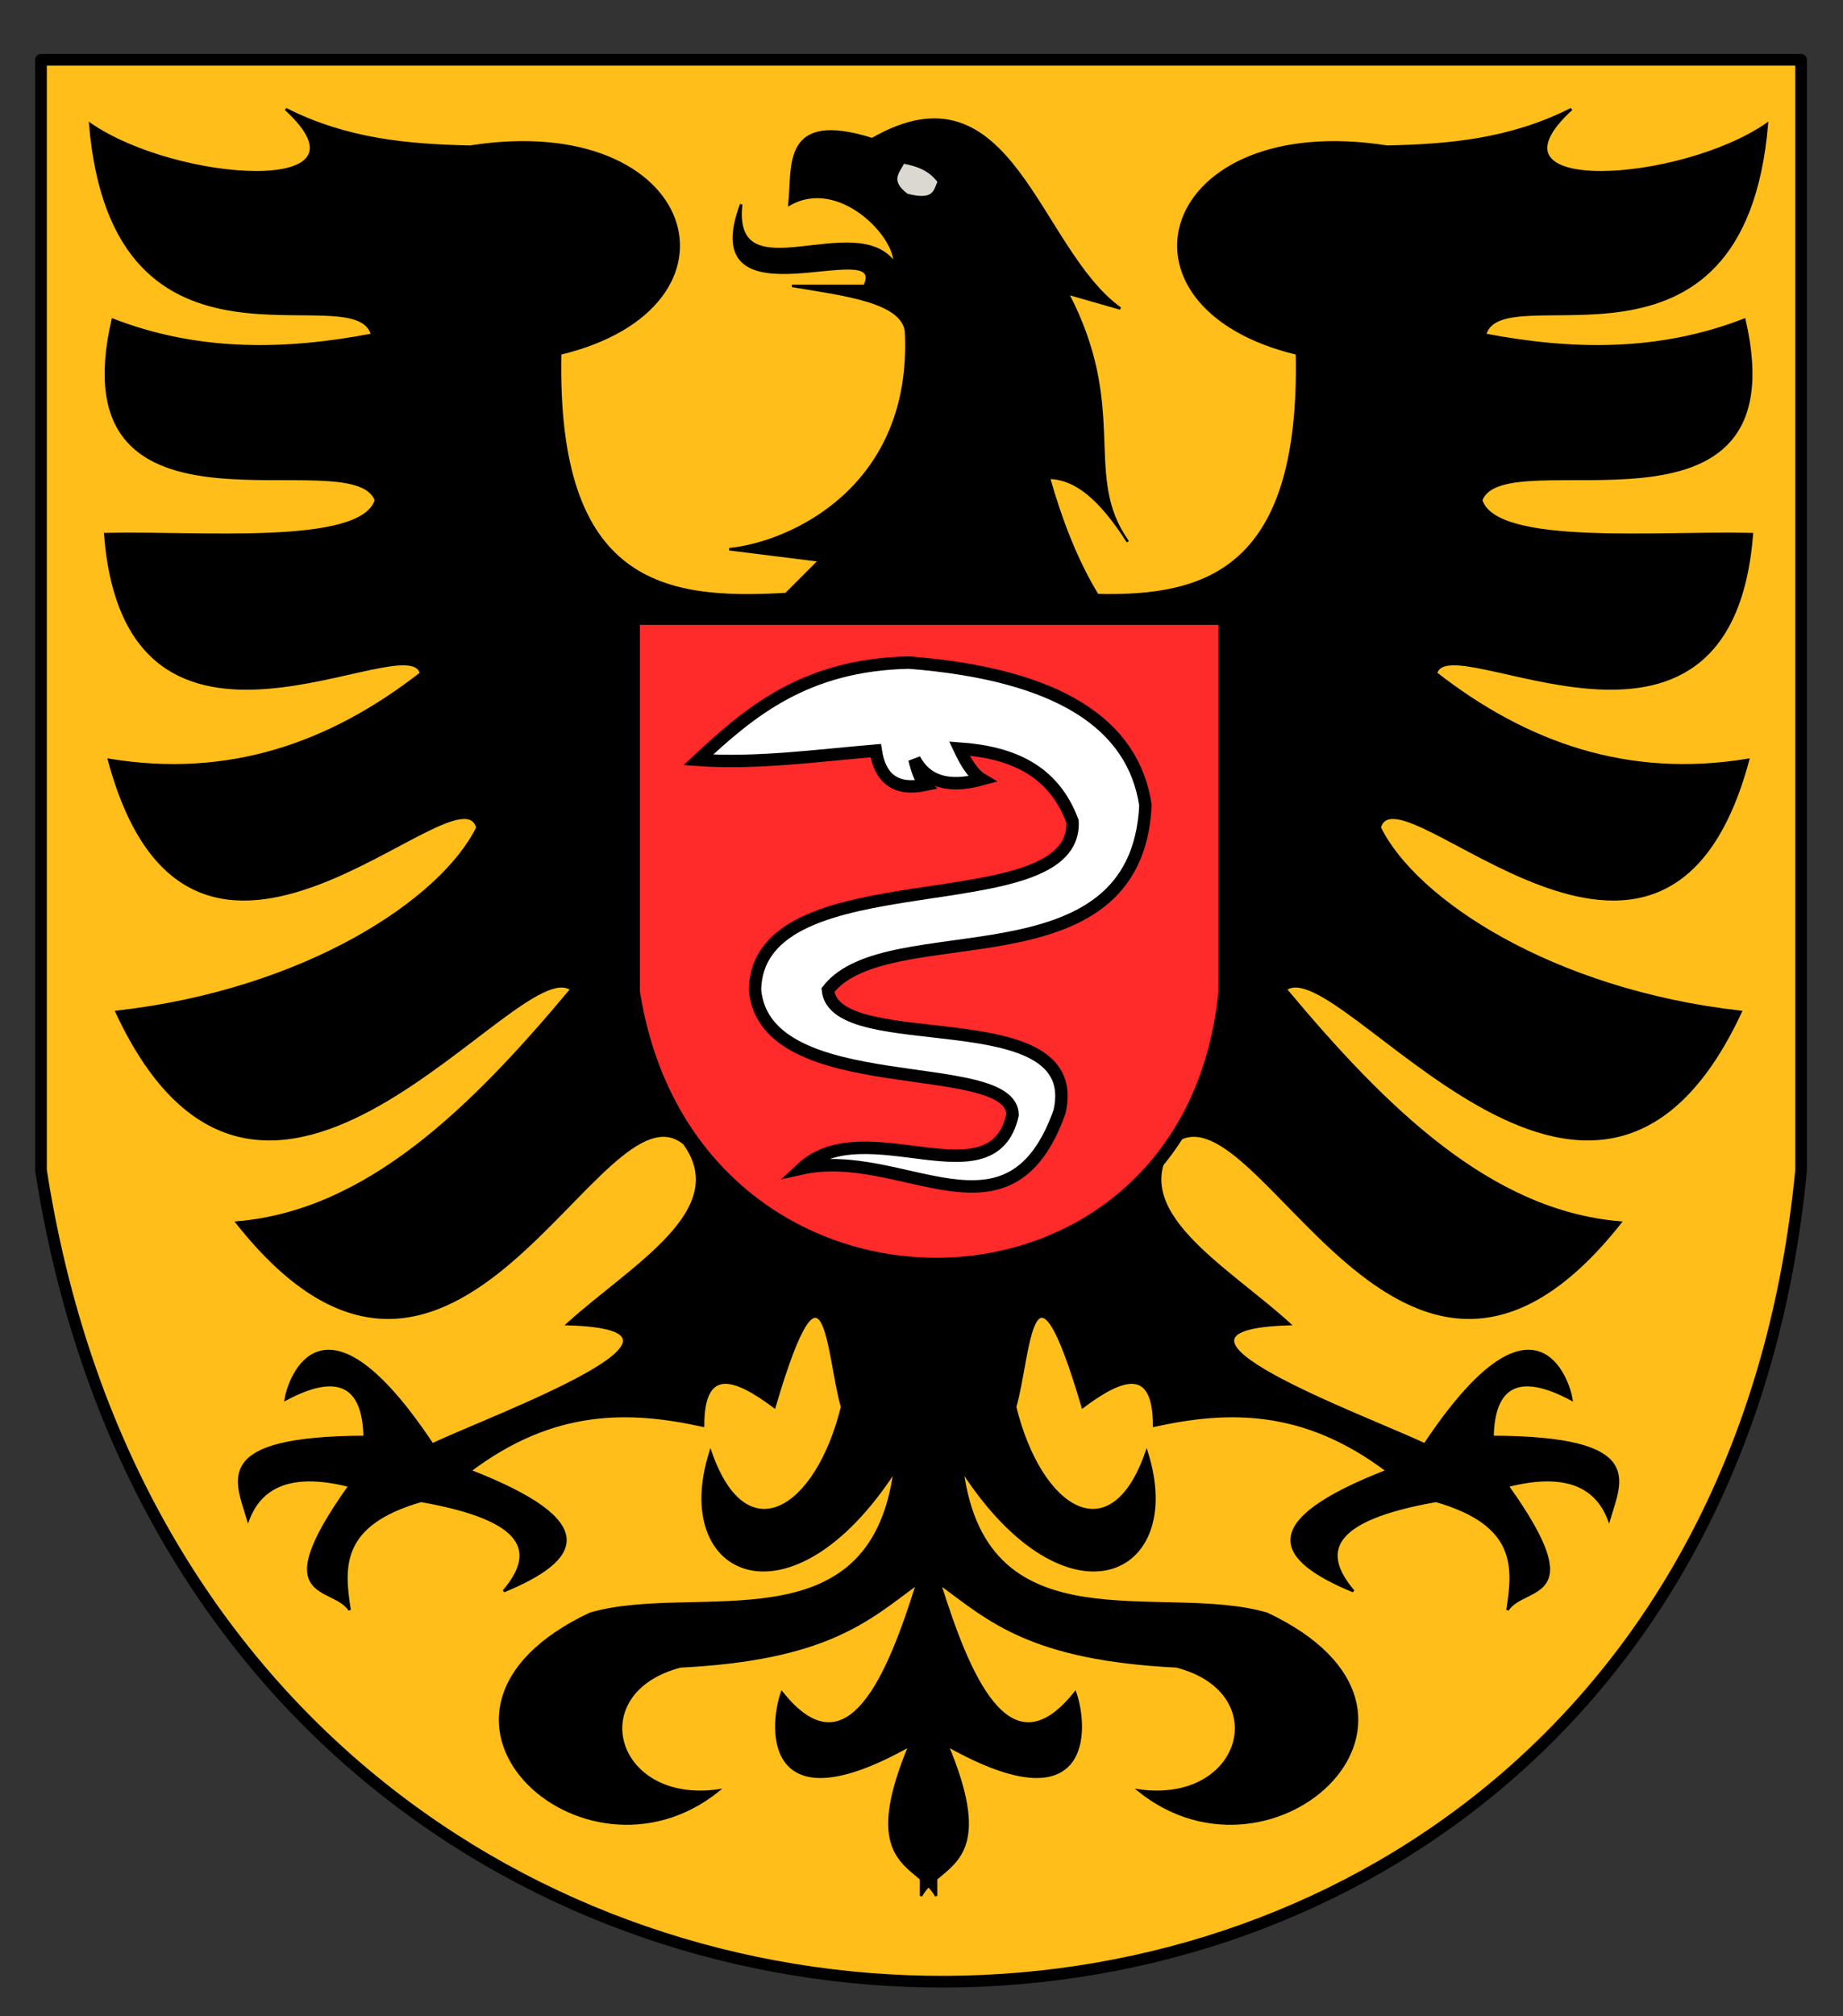 <?xml version="1.0" encoding="UTF-8" standalone="no"?>
<!-- Created with Inkscape (http://www.inkscape.org/) -->
<svg
   xmlns:dc="http://purl.org/dc/elements/1.1/"
   xmlns:cc="http://creativecommons.org/ns#"
   xmlns:rdf="http://www.w3.org/1999/02/22-rdf-syntax-ns#"
   xmlns:svg="http://www.w3.org/2000/svg"
   xmlns="http://www.w3.org/2000/svg"
   xmlns:sodipodi="http://sodipodi.sourceforge.net/DTD/sodipodi-0.dtd"
   xmlns:inkscape="http://www.inkscape.org/namespaces/inkscape"
   width="741.638"
   height="810.857"
   id="svg2"
   sodipodi:version="0.32"
   inkscape:version="0.46"
   version="1.0"
   sodipodi:docname="Coa_Aalen.svg"
   inkscape:output_extension="org.inkscape.output.svg.inkscape">
  <rect width="100%" height="100%" fill="#333333" stroke="none"/>
  <defs
     id="defs4">
    <inkscape:perspective
       sodipodi:type="inkscape:persp3d"
       inkscape:vp_x="0 : 526.18109 : 1"
       inkscape:vp_y="0 : 1000 : 0"
       inkscape:vp_z="744.09448 : 526.18109 : 1"
       inkscape:persp3d-origin="372.04724 : 350.78739 : 1"
       id="perspective10" />
    <inkscape:perspective
       id="perspective2390"
       inkscape:persp3d-origin="372.04724 : 350.78739 : 1"
       inkscape:vp_z="744.09448 : 526.18109 : 1"
       inkscape:vp_y="0 : 1000 : 0"
       inkscape:vp_x="0 : 526.18109 : 1"
       sodipodi:type="inkscape:persp3d" />
  </defs>
  <sodipodi:namedview
     id="base"
     pagecolor="#ffffff"
     bordercolor="#666666"
     borderopacity="1.0"
     inkscape:pageopacity="0.0"
     inkscape:pageshadow="2"
     inkscape:zoom="0.66102891"
     inkscape:cx="370.81882"
     inkscape:cy="405.42856"
     inkscape:document-units="px"
     inkscape:current-layer="layer1"
     showgrid="false"
     inkscape:window-width="1366"
     inkscape:window-height="749"
     inkscape:window-x="-4"
     inkscape:window-y="-4" />
  <g
     inkscape:label="Ebene 1"
     inkscape:groupmode="layer"
     id="layer1"
     transform="translate(-0.61,-1.791)">
    <path
       sodipodi:nodetypes="ccccc"
       id="path3177"
       d="M 17.098,25.843 L 725.39,25.843 L 725.39,472.422 C 683.703,905.154 85.01,909.896 17.098,472.422 L 17.098,25.843 z"
       style="fill:#ffbe1a;fill-opacity:1;stroke:#000000;stroke-width:4.695;stroke-linejoin:round;stroke-miterlimit:4;stroke-opacity:1" />
    <g
       id="g3193">
      <path
         id="path3183"
         transform="translate(0.61,1.791)"
         d="M 114.969 43.875 C 153.936 79.522 71.13 73.948 36.312 49.938 C 45.832 161.638 143.062 109.428 149.781 134.625 C 114.987 141.241 80.169 142.064 45.375 128.594 C 23.109 225.235 142.17 175.929 151.281 201.188 C 145.343 220.129 79.159 213.829 42.344 214.812 C 51.056 325.079 164.571 250.525 169.438 270.781 C 133.136 299.036 92.263 313.596 43.875 305.594 C 77.126 429.169 184.651 305.997 192.125 332.812 C 177.87 361.939 122.962 398.356 46.906 406.938 C 106.373 534.462 208.339 381.642 229.938 397.875 C 189.674 446.065 147.543 487.344 95.312 491.656 C 183.861 603.57 241.256 431.668 275.344 459.875 C 294.944 487.016 254.199 509.139 228.438 532.5 C 294.15 534.49 199.095 569.127 173.969 580.906 C 129.633 514.248 116.219 554.957 114.969 562.75 C 135.578 551.76 146.311 556.592 146.75 577.875 C 85.019 578.122 95.229 595.299 99.844 611.156 C 105.391 596.533 119.004 592.016 140.688 597.562 C 106.905 644.914 133.887 637.01 140.688 647.469 C 137.913 630.099 136.635 613.057 169.438 603.594 C 212.455 611.135 215.961 624.327 202.719 639.906 C 233.587 627.142 242.483 612.289 189.094 591.5 C 222.78 566.074 253.215 566.809 282.906 573.344 C 282.921 549.299 295.606 553.816 311.625 565.781 C 332.533 494.796 333.032 546.382 338.875 565.781 C 328.615 607.491 300.111 625.055 285.906 583.938 C 269.903 634.312 318.109 656.05 360.031 591.5 C 350.266 663.648 279.817 636.665 237.5 649 C 153.539 688.65 234.33 763.87 288.938 720.094 C 247.029 725.891 234.182 680.466 273.812 670.156 C 332.728 667.206 349.224 651.529 369.125 636.875 C 357.956 672.42 341.48 714.444 314.656 680.75 C 309.688 695.066 307.849 734.653 366.094 701.938 C 349.712 741.093 361.502 747.852 370.625 755.594 L 370.625 762.438 C 371.436 760.918 372.491 759.622 373.656 758.406 C 374.822 759.622 375.876 760.918 376.688 762.438 L 376.688 755.594 C 385.811 747.852 397.601 741.093 381.219 701.938 C 439.463 734.653 437.625 695.066 432.656 680.75 C 405.832 714.444 389.356 672.42 378.188 636.875 C 398.089 651.529 414.585 667.206 473.5 670.156 C 513.131 680.466 500.284 725.891 458.375 720.094 C 512.982 763.87 593.773 688.65 509.812 649 C 467.496 636.665 397.046 663.648 387.281 591.5 C 429.203 656.05 477.409 634.312 461.406 583.938 C 447.202 625.055 418.729 607.491 408.469 565.781 C 414.312 546.382 414.78 494.796 435.688 565.781 C 451.707 553.816 464.423 549.299 464.438 573.344 C 494.129 566.809 524.533 566.074 558.219 591.5 C 504.83 612.289 513.725 627.142 544.594 639.906 C 531.352 624.327 534.857 611.136 577.875 603.594 C 610.677 613.057 609.399 630.099 606.625 647.469 C 613.426 637.01 640.407 644.914 606.625 597.562 C 628.308 592.016 641.922 596.533 647.469 611.156 C 652.083 595.299 662.325 578.122 600.594 577.875 C 601.033 556.592 611.734 551.76 632.344 562.75 C 631.094 554.957 617.68 514.248 573.344 580.906 C 548.218 569.127 453.162 534.49 518.875 532.5 C 493.114 509.139 452.399 487.016 472 459.875 C 506.087 431.668 563.452 603.57 652 491.656 C 599.77 487.344 557.639 446.065 517.375 397.875 C 538.973 381.642 640.971 534.462 700.438 406.938 C 624.382 398.356 569.442 361.939 555.188 332.812 C 562.662 305.997 670.187 429.169 703.438 305.594 C 655.05 313.596 614.177 299.036 577.875 270.781 C 582.741 250.525 696.257 325.079 704.969 214.812 C 668.154 213.829 601.97 220.129 596.031 201.188 C 605.143 175.929 724.203 225.235 701.938 128.594 C 667.143 142.064 632.357 141.241 597.562 134.625 C 604.281 109.428 701.48 161.638 711 49.938 C 676.183 73.948 593.376 79.522 632.344 43.875 C 607.635 56.38 582.928 58.434 558.219 59 C 466.538 44.607 443.086 123.268 521.906 142.188 C 523.732 228.565 486.083 240.389 441.625 239.344 C 433.197 225.515 426.995 209.449 422.062 192.125 C 430.544 192.328 439.948 197.102 451.969 215 C 436.176 189.394 453.34 163.461 429.625 118 L 450.812 124.062 C 417.404 100.164 407.134 23.577 350.969 55.969 C 314.815 44.658 319.298 66.631 317.688 82.188 C 337.438 70.884 360.341 94.41 360.031 105.906 C 344.513 83.853 294.153 119.191 298.25 82.188 C 279.309 133.056 358.143 93.4 347.938 114.969 L 318.688 114.969 C 339.86 118.469 362.846 121.208 364.594 133.125 C 367.855 196.259 317.908 218.472 293.469 220.875 L 329.781 225.406 L 316.281 238.906 C 267.384 241.811 223.437 235.362 225.406 142.188 C 304.226 123.268 280.774 44.607 189.094 59 C 164.385 58.434 139.678 56.38 114.969 43.875 z M 451.969 215 C 452.551 215.943 453.169 216.9 453.844 217.844 C 453.211 216.852 452.587 215.921 451.969 215 z "
         style="fill:#000000;fill-rule:evenodd;stroke:#000000;stroke-width:1px;stroke-linecap:butt;stroke-linejoin:miter;stroke-opacity:1" />
      <path
         sodipodi:nodetypes="cccc"
         transform="translate(0.61,1.791)"
         id="path3190"
         d="M 363.474,65.321 C 369.047,66.316 374.212,68.127 377.792,73.108 C 376.08,76.572 376.278,81.309 364.981,78.383 C 357.292,72.592 361.67,69.214 363.474,65.321 z"
         style="fill:#dbd8d2;fill-rule:evenodd;stroke:#000000;stroke-width:1px;stroke-linecap:butt;stroke-linejoin:miter;stroke-opacity:1;fill-opacity:1" />
    </g>
    <g
       id="g3179">
      <path
         sodipodi:nodetypes="ccccc"
         id="rect2396"
         d="M 255.594,250.593 L 493.414,250.593 L 493.414,400.539 C 479.417,545.835 278.396,547.428 255.594,400.539 L 255.594,250.593 z"
         style="fill:#ff2a2a;fill-opacity:1;stroke:#000000;stroke-width:5;stroke-linejoin:round;stroke-miterlimit:4;stroke-opacity:1;stroke-dasharray:none" />
      <path
         id="path3169"
         transform="translate(0.61,1.791)"
         d="M 365.75 266.469 C 324.233 267.349 302.048 285.951 281 305.594 C 304.367 307.264 329.395 303.802 352.406 301.875 C 354.098 312.848 360.161 318.195 372.344 315.625 C 370.378 313.534 369.053 309.795 368 305.344 C 372.556 313.909 381.104 317.225 395.062 313.406 C 391.455 311.252 388.643 306.528 386.062 301.031 C 407.221 302.549 423.883 309.655 431.594 330.344 C 433.58 372.481 304.821 343.844 303.812 398.156 C 308.036 442.981 407.158 424.293 407.469 448.375 C 399.351 484.339 348.125 446.351 322.719 469.875 C 363.141 460.965 406.164 503.984 426.375 447.062 C 436.853 401.395 336.085 425.736 333.156 398.156 C 357.285 367.115 457.331 398.769 460.938 323.844 C 456.059 291.294 426.249 271.208 365.75 266.469 z "
         style="fill:#ffffff;fill-rule:evenodd;stroke:#000000;stroke-width:5;stroke-linecap:butt;stroke-linejoin:miter;stroke-opacity:1;stroke-miterlimit:4;stroke-dasharray:none" />
    </g>
  </g>
</svg>
